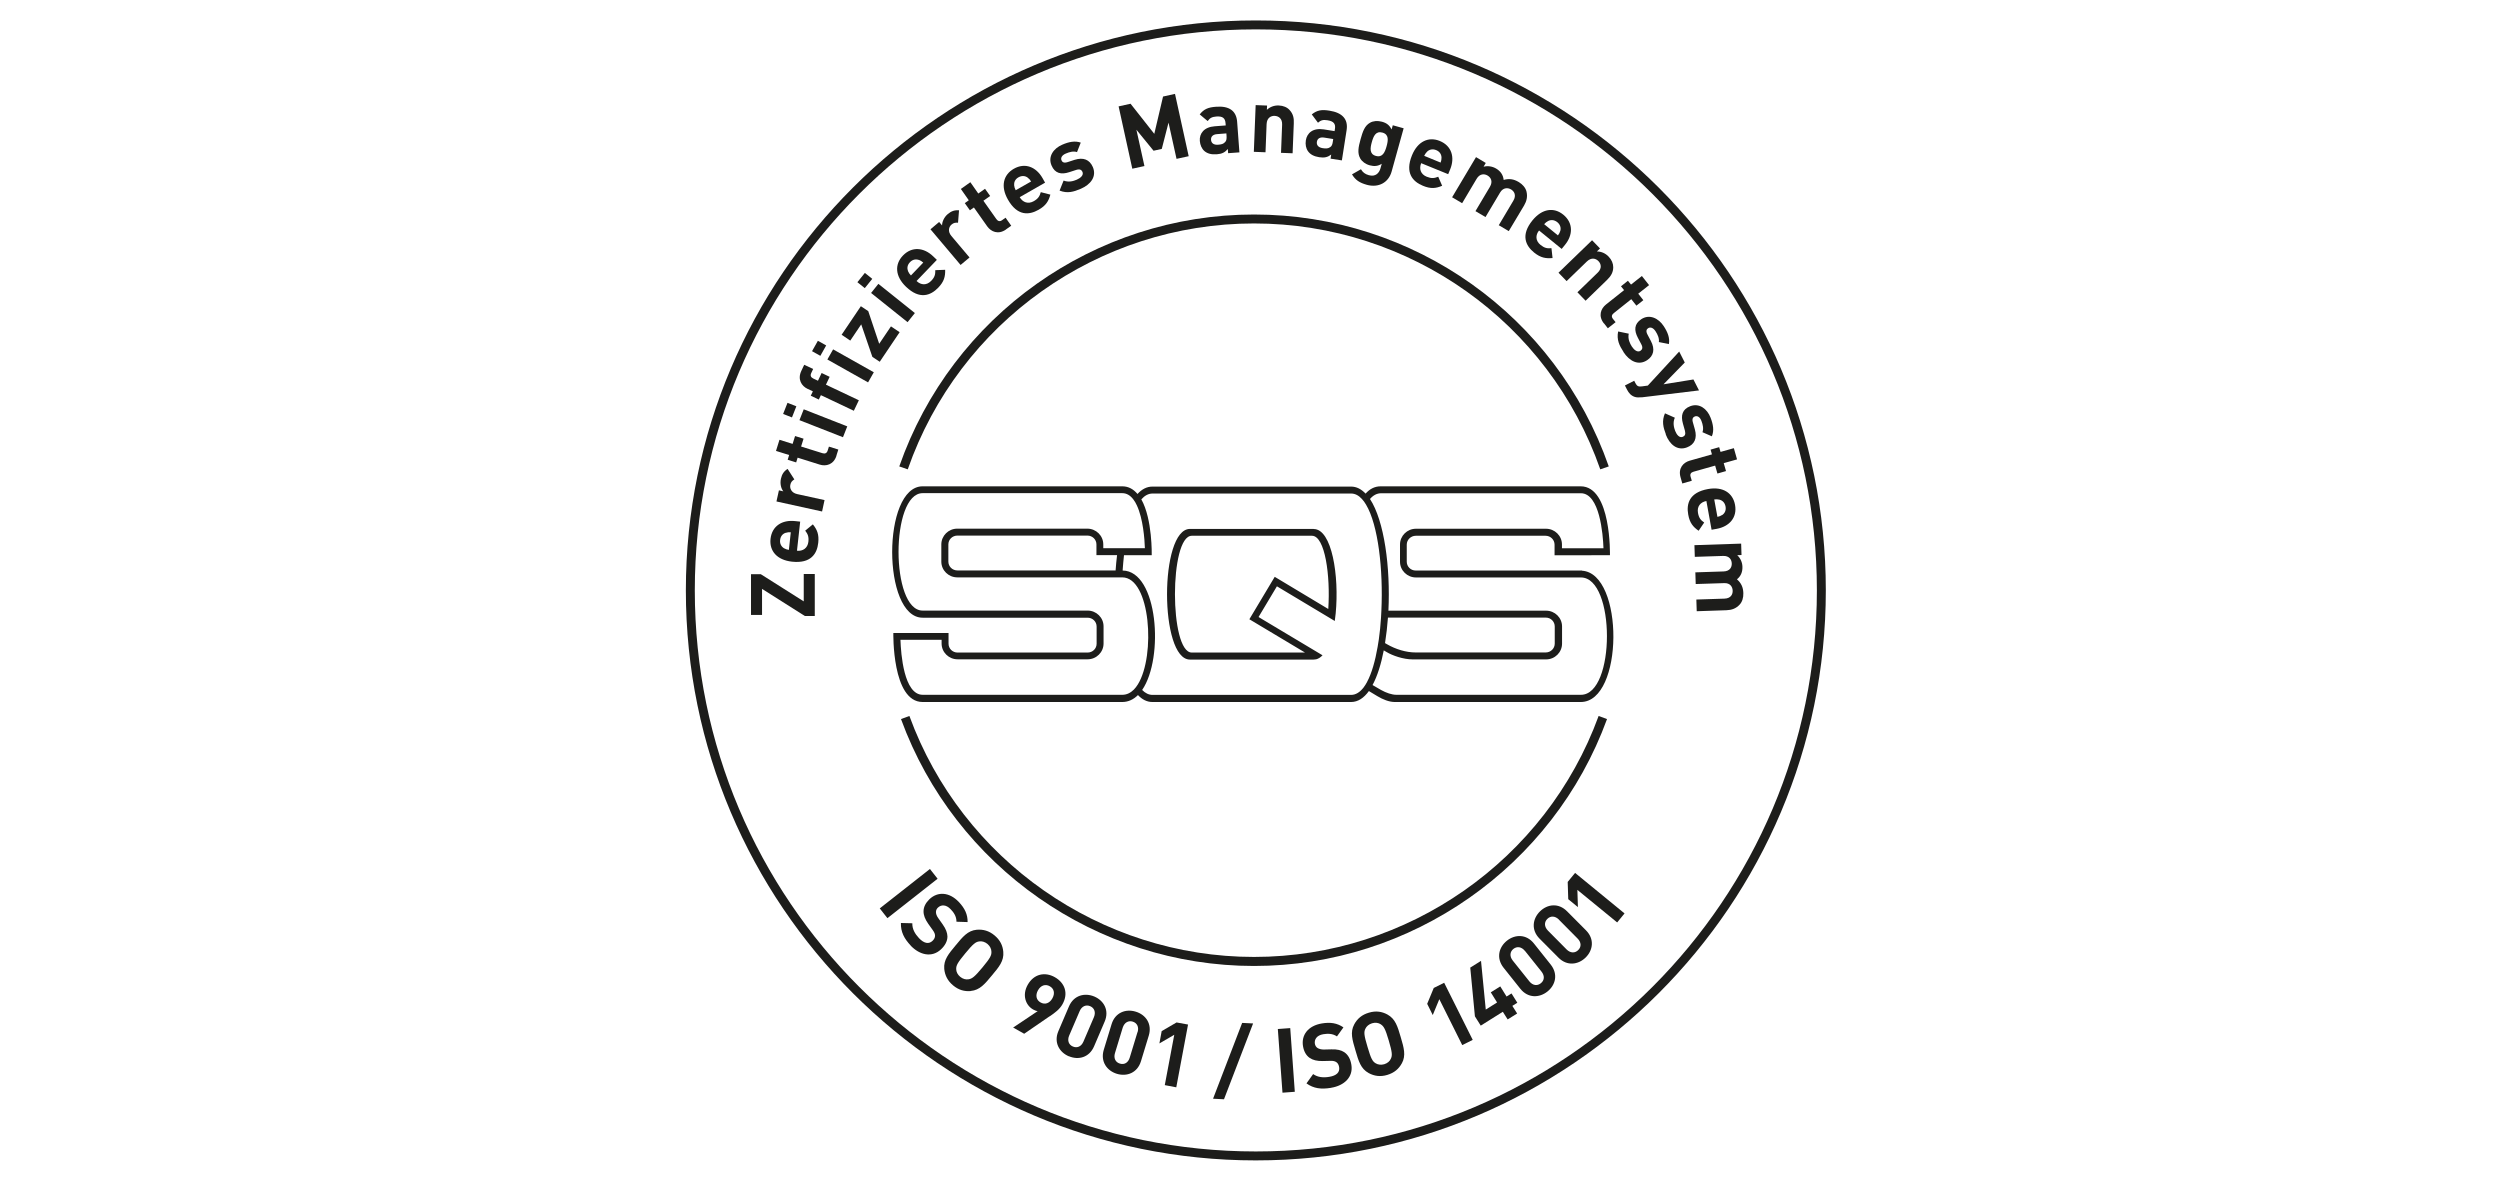 <?xml version="1.0" encoding="UTF-8"?>
<svg xmlns="http://www.w3.org/2000/svg" id="Ebene_1" data-name="Ebene 1" viewBox="0 0 274 130">
  <defs>
    <style>
      .cls-1 {
        fill: #1d1d1b;
      }
    </style>
  </defs>
  <path class="cls-1" d="M137.64,127.18c-34.45,0-62.47-28.02-62.47-62.47S103.19,2.24,137.64,2.24s62.47,28.03,62.47,62.47-28.03,62.47-62.47,62.47ZM137.64,3.22c-33.91,0-61.49,27.58-61.49,61.49s27.58,61.49,61.49,61.49,61.49-27.58,61.49-61.49S171.55,3.22,137.64,3.22Z"></path>
  <path class="cls-1" d="M143.97,57.97h-13.55c-3.35,0-3.35,14.32,0,14.32h13.55c.1,0,.19-.01.28-.03.25-.06.49-.22.7-.44-3.45-2.06-6.99-4.18-6.99-4.18h0s-.02-.02-.02-.02l2.01-3.36s3.22,1.93,6.34,3.8c.04-.27.07-.54.1-.82.4-4.12-.41-9.26-2.41-9.26ZM145.57,66.74s0,0,0,0c-2.98-1.79-5.86-3.52-5.86-3.52h0l-2.78,4.65h0s2.92,1.75,6.1,3.65h-12.41c-2.46,0-2.46-12.8,0-12.8h13.17c1.44,0,2.03,4.38,1.79,8.01ZM173.39,62.53s-.08,0-.12,0c0,0-.02,0-.03,0h-.01s-.01,0-.02,0h-18.06c-.54,0-.97-.44-.97-.96v-1.88c0-.53.45-.97.99-.97h14.23c.54,0,.98.44.98.97v1.17h.03s6.04-.01,6.04-.01c0,0,.17-7.55-3.21-7.55h-.01s-.01,0-.02,0h-21.88c-.69,0-1.23.31-1.66.8-.47-.49-.99-.77-1.59-.77h-21.78c-.61,0-1.16.29-1.63.81-.43-.51-.97-.84-1.67-.84h-21.88c-4.45,0-4.45,14.4,0,14.4h18.08c.55,0,.99.43.99.97v1.88c0,.54-.44.97-.99.97h-14.25c-.55,0-.99-.43-.99-.97v-1.17h-6.05s-.16,7.56,3.21,7.56h21.88c.66,0,1.24-.28,1.72-.76.46.49.99.76,1.58.76h21.78c.75,0,1.4-.44,1.95-1.2.52.31.85.51.93.56.58.35,1.28.64,1.9.64h1.97s18.42,0,18.42,0c4.72,0,4.77-14.1.14-14.39ZM124.71,75.01c-.14.22-.28.41-.44.57-.36.36-.78.57-1.26.57h-21.88c-2.06,0-2.39-4.48-2.44-6.03h4.51v.41c0,.96.79,1.73,1.75,1.73h14.25c.97,0,1.75-.78,1.75-1.73v-1.88c0-.96-.79-1.73-1.75-1.73h-18.08c-3.52,0-3.52-12.87,0-12.87h21.88c.49,0,.89.26,1.21.68.15.19.28.42.39.66.68,1.45.85,3.69.88,4.69h-4.56v-.41c0-.96-.79-1.73-1.75-1.73h-14.25c-.97,0-1.75.78-1.75,1.73v1.88c0,.96.79,1.73,1.75,1.73h18.06s.02,0,.02,0c3.1,0,3.67,8.58,1.71,11.73ZM122.43,60.85c-.07.55-.12,1.11-.16,1.67h-17.34c-.55,0-.99-.43-.99-.97v-1.88c0-.54.44-.97.99-.97h14.25c.55,0,.99.43.99.97v1.17h2.26ZM149.84,74.73c-.13.24-.26.45-.4.63-.4.51-.85.8-1.36.8h-21.76c-.42,0-.8-.19-1.14-.54,2.43-3.54,1.72-13.05-2.14-13.09.04-.57.09-1.13.15-1.68h3.04s.09-3.94-1.14-6.12c.36-.41.77-.64,1.23-.64h21.76c.44,0,.83.21,1.18.59.17.18.32.39.46.63,1.33,2.22,1.89,7.13,1.68,11.62-.01.26-.03.51-.04.76-.05.82-.13,1.62-.24,2.39-.04.27-.08.54-.13.81-.27,1.56-.65,2.91-1.16,3.85ZM173.25,76.15h-20.2c-.5,0-1.12-.21-1.69-.53-.11-.06-.44-.26-.93-.54.53-.98.94-2.3,1.23-3.8.17.1.29.17.34.2.62.37,1.8.79,2.83.79h.13s14.49,0,14.49,0c.97,0,1.75-.78,1.75-1.73v-1.88c0-.96-.79-1.73-1.75-1.73h-17.28c.23-4.73-.45-9.85-2.02-12.24.34-.4.75-.63,1.23-.63h21.88c2.06,0,2.43,4.49,2.48,6.03h-4.55v-.41c0-.96-.79-1.73-1.75-1.73h-14.25c-.97,0-1.75.78-1.75,1.73v1.88c0,.96.79,1.73,1.75,1.73h18.08c3.8,0,3.8,12.86,0,12.86ZM151.8,70.48c.14-.89.25-1.83.32-2.79h17.31c.54,0,.97.44.97.97v1.88c0,.53-.44.97-.99.97h-14.26c-1.04,0-2.19-.35-3.15-.91-.03-.02-.1-.06-.19-.11Z"></path>
  <g>
    <path class="cls-1" d="M175.39,51.44c-5.63-16.12-20.88-26.95-37.95-26.95s-32.32,10.83-37.95,26.95l-.93-.32c5.76-16.51,21.39-27.61,38.88-27.61s33.11,11.09,38.88,27.61l-.93.32Z"></path>
    <path class="cls-1" d="M137.44,105.87c-17.24,0-32.78-10.87-38.69-27.06l.92-.34c5.77,15.8,20.94,26.41,37.77,26.41s32-10.61,37.77-26.41l.92.34c-5.91,16.18-21.46,27.06-38.69,27.06Z"></path>
  </g>
  <g>
    <path class="cls-1" d="M89.31,67.51h-1.1s-4.69-2.97-4.69-2.97v2.86s-1.21,0-1.21,0v-4.47s1.07,0,1.07,0l4.71,2.98v-3s1.21,0,1.21,0v4.6Z"></path>
    <path class="cls-1" d="M87.34,60.36c.65.07,1.18-.28,1.26-.99.06-.56-.07-.85-.35-1.21l.84-.69c.46.57.69,1.1.59,2.02-.13,1.2-.8,2.29-2.87,2.07-1.66-.18-2.5-1.18-2.36-2.5.16-1.42,1.28-2.1,2.68-1.95l.57.06-.35,3.18ZM86.12,58.39c-.32.1-.57.36-.62.79-.05.43.15.74.43.91.18.1.31.14.53.18l.21-1.93c-.23-.02-.37,0-.56.06Z"></path>
    <path class="cls-1" d="M87.06,52.54c-.23.15-.38.29-.44.6-.08.38.11.87.74,1.01l3.01.66-.27,1.25-5-1.1.27-1.22.48.11c-.24-.3-.38-.84-.26-1.38.11-.49.31-.81.73-1.08l.74,1.15Z"></path>
    <path class="cls-1" d="M91.68,49.94c-.31.99-1.15,1.2-1.84.98l-2.42-.76-.16.52-.93-.29.16-.52-1.44-.45.38-1.22,1.44.45.27-.86.93.29-.27.86,2.34.73c.28.09.48,0,.57-.28l.14-.44,1.03.32-.21.67Z"></path>
    <path class="cls-1" d="M86.8,45.75l-.97-.38.48-1.22.97.38-.48,1.22ZM92.39,47.92l-4.77-1.87.47-1.19,4.77,1.87-.47,1.19Z"></path>
    <path class="cls-1" d="M90.52,42.16l3.61,1.71-.55,1.15-3.61-1.71-.23.48-.88-.42.23-.48-.58-.27c-.66-.31-1.13-1.04-.68-1.98l.31-.66.98.46-.21.45c-.13.28-.04.47.23.6l.51.24.4-.85.88.42-.4.85Z"></path>
    <path class="cls-1" d="M89.91,39l-.91-.51.64-1.14.91.51-.64,1.14ZM95.14,41.91l-4.46-2.51.63-1.11,4.46,2.51-.63,1.11Z"></path>
    <path class="cls-1" d="M96.42,39.65l-.81-.54-1.22-3.56-1.2,1.78-.95-.64,2.11-3.13.81.54,1.2,3.58,1.29-1.91.95.64-2.18,3.24Z"></path>
    <path class="cls-1" d="M94.78,31.58l-.81-.65.82-1.02.81.65-.82,1.02ZM99.47,35.31l-4-3.2.8-1,4,3.2-.8,1Z"></path>
    <path class="cls-1" d="M100.46,30.8c.48.46,1.1.5,1.6-.02.39-.4.46-.71.45-1.17l1.08-.04c.02.74-.12,1.3-.76,1.96-.84.87-2.04,1.33-3.53-.1-1.21-1.16-1.26-2.46-.34-3.42.99-1.03,2.3-.89,3.31.08l.41.39-2.22,2.31ZM100.7,28.49c-.32-.11-.68-.06-.97.25-.3.31-.33.67-.21.98.08.19.16.3.32.47l1.35-1.41c-.17-.15-.29-.22-.48-.3Z"></path>
    <path class="cls-1" d="M105,24.41c-.28-.02-.47,0-.71.2-.3.25-.44.76-.02,1.25l1.99,2.36-.98.82-3.3-3.91.95-.8.32.38c0-.38.21-.9.63-1.25.38-.32.74-.45,1.23-.41l-.11,1.36Z"></path>
    <path class="cls-1" d="M110.26,25.15c-.85.6-1.64.25-2.06-.34l-1.46-2.07-.44.31-.56-.79.44-.31-.87-1.24,1.04-.74.87,1.24.74-.52.56.79-.74.52,1.42,2.01c.17.24.38.3.63.12l.38-.27.62.88-.57.4Z"></path>
    <path class="cls-1" d="M111.76,21.61c.33.57.92.79,1.54.44.49-.28.65-.55.77-.99l1.05.27c-.19.71-.49,1.21-1.29,1.66-1.05.6-2.33.7-3.36-1.11-.83-1.45-.51-2.72.64-3.38,1.24-.71,2.45-.2,3.15,1.02l.28.5-2.78,1.59ZM112.64,19.47c-.27-.2-.63-.25-1.01-.04-.38.21-.51.55-.48.88.02.2.07.34.17.54l1.69-.96c-.12-.19-.21-.3-.38-.42Z"></path>
    <path class="cls-1" d="M118.43,20.7c-.74.32-1.44.53-2.3.19l.44-1.1c.56.22,1.08.06,1.45-.1.41-.18.77-.49.62-.85-.1-.23-.3-.34-.68-.22l-.77.25c-.88.29-1.57.14-1.94-.73-.42-.98.21-1.87,1.17-2.28.73-.32,1.4-.45,2.03-.23l-.41,1.04c-.38-.13-.82-.02-1.23.16-.47.2-.57.51-.47.74.07.17.23.34.66.2l.77-.25c.97-.31,1.65-.02,2,.78.45,1.04-.22,1.92-1.33,2.4Z"></path>
    <path class="cls-1" d="M128.95,17.42l-.88-3.98-.74,2.88-.9.2-1.88-2.3.88,3.98-1.33.29-1.5-6.83,1.31-.29,2.6,3.3.96-4.09,1.31-.29,1.5,6.83-1.33.29Z"></path>
    <path class="cls-1" d="M134.6,16.77l-.03-.44c-.32.37-.63.54-1.22.58-.58.04-1.01-.07-1.34-.35-.3-.26-.47-.66-.51-1.11-.06-.81.45-1.52,1.63-1.61l1.21-.09-.02-.25c-.04-.56-.33-.78-1.01-.73-.49.04-.71.17-.95.5l-.87-.73c.46-.59.94-.78,1.79-.84,1.43-.11,2.22.44,2.31,1.64l.25,3.36-1.24.09ZM134.41,14.62l-1.01.08c-.46.03-.7.27-.67.63.03.35.28.57.78.53.35-.03.58-.07.78-.31.13-.14.16-.35.14-.66l-.02-.27Z"></path>
    <path class="cls-1" d="M140.4,16.76l.12-3.09c.03-.7-.41-.95-.81-.97-.4-.02-.86.2-.89.9l-.12,3.09-1.28-.05.2-5.12,1.25.05-.02.47c.35-.34.83-.5,1.3-.48.51.02.92.2,1.19.5.4.43.49.91.46,1.47l-.13,3.27-1.28-.05Z"></path>
    <path class="cls-1" d="M145.83,17.38l.07-.44c-.39.29-.74.38-1.32.29-.57-.09-.97-.3-1.22-.65-.23-.32-.31-.75-.24-1.2.13-.81.78-1.38,1.96-1.2l1.19.19.04-.25c.09-.55-.15-.84-.82-.94-.49-.08-.73,0-1.04.27l-.68-.91c.58-.47,1.09-.55,1.94-.41,1.42.22,2.06.94,1.88,2.12l-.52,3.33-1.23-.19ZM146.13,15.24l-1-.16c-.46-.07-.74.1-.8.46-.05.35.14.62.64.7.35.05.58.06.83-.12.16-.1.24-.3.28-.61l.04-.27Z"></path>
    <path class="cls-1" d="M149.79,20.25c-.76-.21-1.24-.51-1.61-1.14l.98-.56c.2.34.44.53.86.65.74.21,1.14-.24,1.28-.75l.14-.5c-.42.27-.83.3-1.31.17-.48-.13-.85-.41-1.05-.76-.33-.59-.2-1.24.04-2.1.24-.86.45-1.48,1.04-1.81.35-.2.82-.24,1.3-.11.52.14.82.38,1.06.85l.13-.46,1.19.33-1.32,4.75c-.33,1.18-1.41,1.81-2.74,1.44ZM151.51,14.53c-.73-.2-.98.4-1.16,1.05-.18.65-.28,1.31.45,1.51.73.2.99-.41,1.17-1.06.18-.65.27-1.3-.46-1.5Z"></path>
    <path class="cls-1" d="M155.76,17.89c-.25.61-.06,1.21.61,1.48.52.21.83.17,1.26,0l.43.99c-.68.29-1.25.36-2.11,0-1.12-.46-1.98-1.41-1.2-3.33.63-1.55,1.83-2.08,3.05-1.58,1.32.54,1.67,1.81,1.14,3.11l-.22.53-2.97-1.21ZM157.99,17.26c-.01-.33-.19-.65-.59-.81-.4-.16-.75-.06-.99.17-.14.14-.22.26-.32.46l1.8.74c.08-.21.1-.35.1-.55Z"></path>
    <path class="cls-1" d="M164.28,24.66l1.58-2.66c.36-.6.1-1.03-.25-1.24-.34-.2-.86-.23-1.2.34l-1.6,2.69-1.1-.65,1.58-2.66c.36-.6.1-1.03-.25-1.24-.35-.21-.86-.23-1.21.37l-1.58,2.66-1.1-.65,2.62-4.4,1.07.64-.24.41c.46-.12.96-.04,1.37.2.49.29.78.71.83,1.25.6-.17,1.1-.1,1.65.23.44.26.75.64.85,1.03.14.57.02,1.06-.26,1.54l-1.68,2.81-1.1-.65Z"></path>
    <path class="cls-1" d="M168.69,25.25c-.42.51-.41,1.14.15,1.59.43.35.75.41,1.2.36l.12,1.08c-.73.07-1.3-.02-2.02-.6-.94-.76-1.49-1.92-.18-3.53,1.06-1.3,2.35-1.46,3.38-.62,1.1.9,1.07,2.22.18,3.31l-.36.44-2.48-2.02ZM171.01,25.3c.09-.32,0-.68-.33-.95-.34-.27-.7-.28-1-.13-.18.1-.29.18-.44.35l1.51,1.23c.14-.18.2-.31.26-.5Z"></path>
    <path class="cls-1" d="M172.89,32.03l2.22-2.15c.5-.49.36-.97.08-1.26-.28-.29-.76-.45-1.27.04l-2.22,2.15-.89-.92,3.68-3.56.87.9-.34.33c.49,0,.94.21,1.27.55.36.37.52.78.52,1.18,0,.58-.28,1-.68,1.39l-2.35,2.28-.89-.92Z"></path>
    <path class="cls-1" d="M175.79,35.45c-.65-.82-.34-1.62.22-2.07l1.99-1.58-.34-.42.76-.61.34.42,1.19-.94.79,1-1.19.94.56.71-.76.6-.56-.71-1.92,1.53c-.23.18-.28.39-.09.63l.29.36-.85.67-.43-.55Z"></path>
    <path class="cls-1" d="M177.93,38.56c-.44-.67-.77-1.33-.58-2.23l1.16.24c-.12.59.13,1.08.34,1.41.24.37.62.68.94.47.21-.14.29-.35.1-.71l-.38-.72c-.43-.82-.41-1.52.38-2.04.89-.58,1.88-.11,2.45.76.44.67.69,1.3.57,1.97l-1.1-.22c.06-.39-.12-.81-.36-1.18-.28-.43-.6-.48-.81-.34-.16.1-.29.29-.08.69l.38.72c.47.9.3,1.63-.42,2.1-.95.62-1.93.11-2.59-.9Z"></path>
    <path class="cls-1" d="M179.93,43.54c-.3.03-.55.03-.76-.04-.4-.13-.66-.42-.85-.8l-.23-.45,1.02-.52.13.26c.17.32.31.41.7.36l.66-.09,3.44-3.73.61,1.2-2.33,2.39,3.28-.53.61,1.2-6.29.76Z"></path>
    <path class="cls-1" d="M182.58,47.6c-.29-.75-.47-1.46-.1-2.3l1.08.48c-.24.55-.1,1.08.04,1.45.16.41.46.79.82.65.24-.09.35-.28.25-.67l-.22-.78c-.25-.89-.08-1.57.8-1.91.99-.38,1.86.29,2.23,1.26.29.74.4,1.42.14,2.04l-1.03-.45c.14-.37.05-.82-.11-1.23-.18-.48-.48-.59-.72-.5-.17.07-.35.22-.22.65l.22.78c.27.98-.05,1.65-.86,1.96-1.06.41-1.91-.3-2.34-1.43Z"></path>
    <path class="cls-1" d="M184.19,52.32c-.29-1,.3-1.63,1-1.83l2.44-.69-.15-.52.94-.27.15.52,1.46-.41.35,1.23-1.46.41.25.87-.94.27-.25-.87-2.37.67c-.28.08-.41.26-.32.55l.13.44-1.04.3-.19-.67Z"></path>
    <path class="cls-1" d="M187.02,54.91c-.65.12-1.05.6-.92,1.31.1.55.3.79.68,1.05l-.61.9c-.61-.42-.98-.86-1.14-1.77-.22-1.19.12-2.43,2.16-2.8,1.64-.3,2.73.42,2.97,1.73.26,1.4-.63,2.38-2.01,2.63l-.56.1-.57-3.15ZM188.75,56.45c.28-.19.45-.51.37-.94-.08-.43-.35-.67-.68-.75-.2-.04-.34-.05-.56-.02l.35,1.91c.22-.05.35-.1.52-.21Z"></path>
    <path class="cls-1" d="M185.91,65.71l3.09-.1c.7-.02.92-.47.9-.88-.01-.39-.26-.85-.93-.82l-3.12.1-.04-1.28,3.09-.1c.7-.02.92-.47.9-.88-.01-.4-.26-.85-.96-.82l-3.09.1-.04-1.28,5.12-.17.04,1.25-.47.02c.35.32.56.79.57,1.26.02.57-.17,1.04-.6,1.38.47.42.68.87.7,1.51.02.51-.13.98-.41,1.27-.4.43-.87.59-1.43.61l-3.27.11-.04-1.28Z"></path>
  </g>
  <g>
    <path class="cls-1" d="M96.42,99.56l5.5-4.32.84,1.07-5.5,4.32-.84-1.07Z"></path>
    <path class="cls-1" d="M99.83,103.65c-.73-.77-1.12-1.51-1.09-2.49l1.25.03c-.02.63.29,1.16.73,1.63.55.58,1.07.69,1.48.3.18-.17.28-.36.28-.56,0-.19-.06-.35-.25-.62l-.5-.7c-.35-.5-.52-.95-.51-1.38.01-.47.23-.9.65-1.31.91-.86,2.18-.79,3.22.31.66.7.97,1.37.96,2.2l-1.22-.04c0-.61-.32-1.04-.64-1.37-.5-.53-1.04-.51-1.39-.18-.13.12-.22.29-.22.49,0,.19.08.43.25.66l.48.68c.37.52.52.94.53,1.34,0,.51-.26.99-.71,1.41-.99.93-2.32.64-3.33-.42Z"></path>
    <path class="cls-1" d="M106.4,108.62c-.69.06-1.33-.11-1.94-.62-.61-.51-.9-1.11-.97-1.8-.09-1,.48-1.66,1.25-2.59.77-.93,1.32-1.62,2.31-1.71.69-.06,1.34.11,1.95.62s.9,1.1.96,1.8c.09,1-.47,1.66-1.25,2.59-.77.93-1.32,1.61-2.32,1.7ZM108.66,104.31c0-.3-.15-.61-.43-.85-.29-.24-.62-.33-.92-.28-.39.06-.65.26-1.51,1.3-.86,1.04-1.01,1.33-1,1.73,0,.3.15.61.44.85.29.24.62.32.91.27.39-.06.66-.26,1.52-1.29.86-1.04,1.01-1.33.99-1.73Z"></path>
    <path class="cls-1" d="M115.03,111.39l-2.78,1.91-1.21-.68,2.69-1.8c-.18-.02-.35-.1-.5-.18-.82-.46-1.23-1.58-.59-2.71.68-1.2,1.89-1.44,2.97-.83,1.08.61,1.52,1.75.84,2.96-.31.56-.83.94-1.42,1.34ZM115.05,108.09c-.45-.26-.97-.12-1.29.45-.3.54-.19,1.07.29,1.33.45.26.97.12,1.29-.45.32-.57.17-1.08-.29-1.33Z"></path>
    <path class="cls-1" d="M117.14,115.77c-1.05-.45-1.67-1.53-1.14-2.76l1.16-2.71c.53-1.23,1.73-1.52,2.78-1.08,1.05.45,1.66,1.52,1.13,2.75l-1.16,2.71c-.53,1.23-1.72,1.53-2.77,1.08ZM119.89,111.49c.23-.54.06-1.01-.4-1.21-.46-.2-.93,0-1.16.54l-1.15,2.68c-.23.54-.05,1.01.41,1.2.46.2.92,0,1.15-.53l1.15-2.68Z"></path>
    <path class="cls-1" d="M122.41,117.69c-1.09-.33-1.82-1.34-1.44-2.62l.86-2.82c.39-1.28,1.56-1.71,2.65-1.37,1.09.33,1.81,1.33,1.43,2.61l-.86,2.82c-.39,1.28-1.55,1.71-2.64,1.38ZM124.68,113.13c.17-.56-.05-1.01-.53-1.16-.48-.15-.92.1-1.1.66l-.85,2.79c-.17.56.06,1.01.54,1.15.48.15.91-.09,1.08-.66l.85-2.79Z"></path>
    <path class="cls-1" d="M127.66,118.93l1.04-5.52-1.63.95.25-1.35,1.63-.95,1.26.23-1.29,6.88-1.26-.24Z"></path>
    <path class="cls-1" d="M134.15,120.48l-1.2-.06,3.19-8.31,1.2.06-3.19,8.31Z"></path>
    <path class="cls-1" d="M140.56,119.76l-.51-6.98,1.36-.1.5,6.98-1.36.1Z"></path>
    <path class="cls-1" d="M145.86,119.23c-1.05.17-1.88.08-2.67-.49l.73-1.02c.51.36,1.13.41,1.77.3.8-.13,1.17-.5,1.08-1.06-.04-.24-.14-.44-.31-.55-.16-.1-.32-.15-.65-.14l-.85.02c-.61.01-1.07-.1-1.43-.35-.38-.27-.62-.69-.72-1.27-.21-1.23.56-2.25,2.06-2.5.95-.16,1.68-.04,2.37.43l-.71.99c-.51-.34-1.04-.31-1.5-.24-.72.12-1,.58-.92,1.05.03.17.12.35.29.46.16.1.4.17.69.17l.83-.02c.65-.02,1.07.09,1.41.31.43.29.68.76.78,1.38.22,1.34-.77,2.28-2.21,2.52Z"></path>
    <path class="cls-1" d="M153.64,116.54c-.33.61-.83,1.04-1.59,1.27-.76.23-1.43.13-2.04-.2-.88-.48-1.11-1.32-1.45-2.48-.34-1.16-.61-1.99-.13-2.87.33-.61.84-1.05,1.6-1.27.76-.23,1.42-.13,2.03.2.88.48,1.12,1.32,1.46,2.48.34,1.16.6,2,.12,2.88ZM151.33,112.26c-.25-.16-.59-.22-.95-.11-.36.11-.62.34-.74.61-.17.36-.15.69.24,1.98.38,1.29.54,1.58.88,1.79.25.16.6.21.95.11.36-.11.61-.33.73-.61.17-.36.15-.69-.23-1.98-.38-1.29-.55-1.58-.89-1.79Z"></path>
    <path class="cls-1" d="M160.26,114.54l-2.51-5.03-.72,1.74-.61-1.23.72-1.74,1.14-.57,3.13,6.26-1.14.57Z"></path>
    <path class="cls-1" d="M165.75,110.24l.53.84-1.04.65-.53-.84-2.42,1.52-.64-1.02-.51-5.34,1.18-.74.52,5.34,1.24-.78-.69-1.11,1.04-.65.69,1.11.54-.34.64,1.02-.54.34Z"></path>
    <path class="cls-1" d="M169.6,108.67c-.89.71-2.13.75-2.97-.3l-1.84-2.31c-.83-1.05-.52-2.25.37-2.96.89-.71,2.13-.74,2.96.31l1.84,2.31c.83,1.05.53,2.24-.36,2.95ZM167.13,104.22c-.37-.46-.86-.53-1.26-.22-.39.31-.44.82-.07,1.28l1.82,2.28c.37.46.87.52,1.26.2.39-.31.44-.8.07-1.27l-1.82-2.28Z"></path>
    <path class="cls-1" d="M173.79,104.94c-.81.8-2.04.97-2.98.02l-2.08-2.09c-.94-.95-.76-2.18.05-2.98.81-.8,2.03-.96,2.97-.01l2.08,2.09c.94.95.77,2.17-.04,2.97ZM170.86,100.79c-.42-.42-.92-.43-1.27-.08-.36.35-.35.86.06,1.28l2.05,2.07c.42.42.92.42,1.27.07.36-.35.35-.85-.06-1.26l-2.05-2.07Z"></path>
    <path class="cls-1" d="M177.23,101.09l-4.35-3.56.06,1.89-1.06-.87-.06-1.89.81-.99,5.42,4.44-.81.99Z"></path>
  </g>
</svg>
